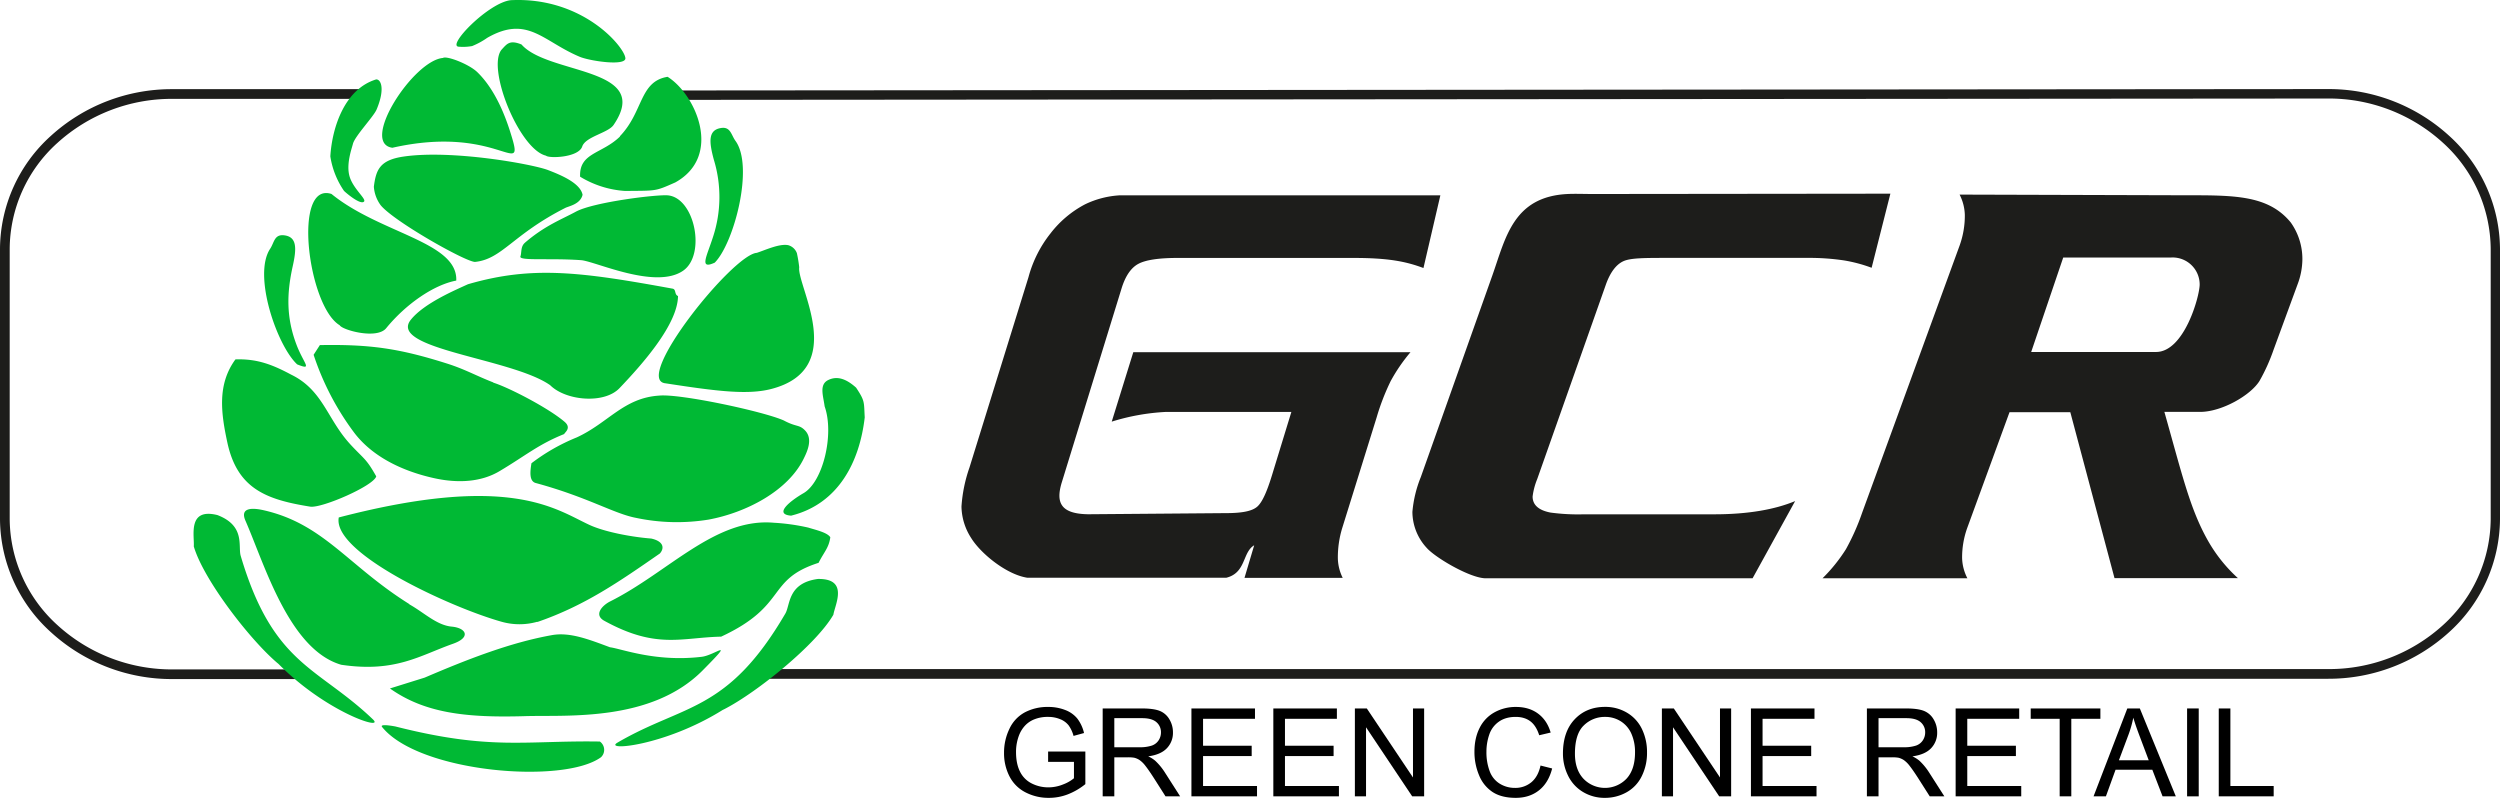 <svg xmlns="http://www.w3.org/2000/svg" width="2183.119" height="696.722" viewBox="0 0 2183.119 696.722">
  <defs>
    <style>
      .cls-1 {
        fill: #1d1d1b;
      }

      .cls-2 {
        fill: #00b934;
        fill-rule: evenodd;
      }
    </style>
  </defs>
  <g id="Слой_2" data-name="Слой 2">
    <g id="Слой_1-2" data-name="Слой 1">
      <g>
        <path class="cls-1" d="M2138.76,118.625a155.975,155.975,0,0,0-105.818-40.846l-1452.083,1.227-.127,8.212,1452.083-1.185a147.848,147.848,0,0,1,100.485,38.645,126.178,126.178,0,0,1,41.692,92.485V453.35a125.88,125.88,0,0,1-41.692,92.57,147.763,147.763,0,0,1-100.485,38.349H660.053v8.465H2032.815A156.145,156.145,0,0,0,2138.76,551.973a134.177,134.177,0,0,0,44.359-98.623V217.164A134.305,134.305,0,0,0,2138.76,118.625Z"/>
        <path class="cls-1" d="M44.401,118.668A133.713,133.713,0,0,0,0,217.248v236.102a134.093,134.093,0,0,0,44.401,98.665,156.231,156.231,0,0,0,106.115,40.973H257.731v-8.423H150.685A148.146,148.146,0,0,1,50.158,545.878,126.009,126.009,0,0,1,8.465,453.35v-236.102a125.415,125.415,0,0,1,41.523-92.316A148.568,148.568,0,0,1,150.77,86.33H323.127V77.864H150.77A156.611,156.611,0,0,0,44.401,118.668Z"/>
      </g>
      <path class="cls-1" d="M1807.887,359.934h-53.079l-36.909,101.035a76.188,76.188,0,0,0-4.487,26.455,40.55,40.55,0,0,0,4.614,17.566H1591.509a142.346,142.346,0,0,0,20.444-25.396,199.329,199.329,0,0,0,14.18-31.915l85.205-233.562a77.078,77.078,0,0,0,4.444-26.539,41.565,41.565,0,0,0-4.571-17.651l196.06.593c43.259,0,73.311-.423,93.12,23.746a55.026,55.026,0,0,1,10.159,32.211,63.236,63.236,0,0,1-4.233,21.926l-20.91,56.973a161.656,161.656,0,0,1-12.317,27.301c-7.915,12.698-33.142,27.005-51.766,27.005h-31.28c15.703,55.534,22.306,84.316,37.714,111.871a132.398,132.398,0,0,0,26.497,33.312H1846.489Zm-34.158-52.571H1882.764c24.635,0,38.095-48.676,38.095-59.004a23.619,23.619,0,0,0-23.716-23.521q-.544.002-1.088.03h-94.348Z"/>
      <path class="cls-1" d="M989.656,307.532h242.07a149.286,149.286,0,0,0-17.396,25.396,201.644,201.644,0,0,0-12.233,31.746l-30.01,96.464a87.662,87.662,0,0,0-3.809,26.539,40.125,40.125,0,0,0,4.233,16.931h-85.755l8.465-28.444c-10.412,6.095-6.942,23.915-24.211,28.317H896.959c-18.158-2.836-40.592-21.164-48.888-34.666a51.978,51.978,0,0,1-8.465-27.428,127.701,127.701,0,0,1,6.942-33.989l51.555-166.304a105.184,105.184,0,0,1,19.301-38.349,91.893,91.893,0,0,1,30.264-25.396,80.126,80.126,0,0,1,30.306-7.788h279.826L1243.028,234.052c-15.407-5.757-30.687-8.804-61.078-8.804H1028.259c-16.381,0-27.809,1.735-34.201,5.164s-11.301,10.582-14.645,21.418L927.181,421.308c-5.46,17.862-.72,27.428,23.153,27.767l123.427-1.016c11.767-.254,19.767-1.862,24.084-5.587s8.465-12.952,12.91-27.47l16.931-55.28H1017.889a190.685,190.685,0,0,0-47.068,8.465Z"/>
      <path class="cls-1" d="M1650.768,169.122,1634.387,233.841a128.505,128.505,0,0,0-23.83-6.391,204.146,204.146,0,0,0-32.296-2.243H1456.739c-20.529,0-32.888,0-39.195,2.921s-11.598,9.862-15.492,21.164l-59.682,169.056a59.258,59.258,0,0,0-4.021,15.238c0,7.28,5.206,12.021,15.619,14.01a180.783,180.783,0,0,0,29.375,1.524h113.691c29.629,0,52.994-4.233,70.56-11.555L1530.431,504.99H1297.419c-13.333,0-43.555-17.693-51.343-26.328a46.56,46.56,0,0,1-12.698-31.661A104.592,104.592,0,0,1,1240.7,416.652l62.517-176.209c11.555-32.592,18.116-68.74,65.692-71.025,6.73-.339,14.095,0,22.095,0Z"/>
      <path class="cls-2" d="M469.199,543.169c41.396-14.222,71.703-35.343,107.046-59.851,4.233-4.868,3.09-10.666-7.577-13.037-15.619-1.185-39.915-5.418-54.094-11.979-29.629-13.756-69.332-45.333-218.748-6.434-5.841,31.238,98.242,78.771,142.22,91.088a57.269,57.269,0,0,0,31.153,0m-111.787-15.45c-54.01-33.862-74.75-70.179-127.575-82.03-7.577-1.693-21.164-3.302-15.365,9.524,16.635,38.095,38.095,112.252,83.47,125.501,47.237,7.026,68.528-8.042,97.734-18.37,15.492-5.46,11.725-13.545-.804-14.899-13.418-1.058-24.381-12.233-37.46-19.513ZM430.766,333.945c-14.307-5.503-24.719-11.513-40.253-16.423-42.073-13.333-67.343-16.931-111.194-16.169l-5.46,8.465a237.033,237.033,0,0,0,35.132,67.597c15.153,20.317,40.804,33.862,71.195,40.38,19.894,4.233,39.957,3.217,55.999-6.349,22.687-13.46,33.862-23.365,56.507-32.423.254-1.27,6.688-5.164.381-10.624-13.968-12.021-48.973-30.137-62.306-34.243ZM248.165,205.481c-8.677-1.058-8.677,6.391-12.233,11.725C220.568,240.232,241.901,301.861,259.509,318.199c14.18,5.672,5.545-.762-.72-17.524-8.804-23.407-8.465-44.232-3.217-67.978C259.171,216.698,259.34,206.836,248.165,205.481Zm160.421,42.751c-11.09,5.122-38.095,16.465-49.735,30.857-20.867,25.735,88.041,33.65,121.564,57.269,13.714,13.629,47.195,16.635,60.57,2.582,20.571-21.545,50.793-55.83,51.089-80.422-3.386-1.397-1.397-5.883-4.825-6.476C507.929,237.608,465.305,231.682,408.586,248.232Zm-137.691,194.198c10.116,1.524,55.449-18.201,57.65-26.455-8.931-15.873-10.582-14.899-22.687-28.021C285.625,365.944,282.112,340.675,254.218,327.13c-15.83-8.465-29.375-13.968-48.634-13.291-15.915,21.799-12.698,46.56-6.984,72.93C207.404,426.98,232.801,436.335,270.895,442.43Zm25.693-158.474c2.159,4.233,32.592,12.698,40.677,2.582,17.354-21.164,41.523-37.798,61.163-41.523,1.439-33.862-66.539-41.058-108.951-75.639-34.243-11.174-20.571,97.903,7.069,114.58Zm401.348-50.412a122.129,122.129,0,0,0-2.032-12.402,11.259,11.259,0,0,0-7.704-7.069c-7.873-1.439-20.19,4.444-27.344,6.73-21.164,1.481-108.993,111.321-79.575,113.945,44.571,6.899,71.618,10.243,92.104,4.952,67.639-17.439,22.688-89.565,24.508-106.157Zm-239.615-21.502c-3.894,3.344-2.667,8.762-3.852,11.809-1.735,4.233,25.396,1.354,52.952,3.344,12.36.931,65.099,25.989,89.184,9.143,19.979-13.968,10.201-63.237-13.206-65.734-9.1-.974-64.761,5.799-80.422,14.18-12.444,6.772-27.174,12.148-44.698,27.259ZM332.482,179.281c11.64,14.137,74.158,49.438,82.327,49.438,23.619-2.413,32.804-23.788,78.814-47.153,3.048-1.566,13.164-3.175,15.111-11.471-1.989-10.37-19.513-17.481-30.179-21.587-13.46-5.164-84.02-17.989-126.263-11.767-20.571,3.048-23.957,11.428-25.82,26.285A30.814,30.814,0,0,0,332.482,179.281Zm200.166,385.941c-18.497-6.899-35.005-13.375-50.539-10.624-36.867,6.561-74.539,21.418-111.236,37.121l-30.349,9.481c30.433,21.545,66.454,25.735,118.22,24.169,36.275-1.1,110.051,5.333,154.918-39.999,29.291-29.629,10.963-13.206-.931-11.809C572.435,578.343,542.552,566.449,532.648,565.222ZM524.859,661.22a8.889,8.889,0,0,0-1.016-13.672c-65.226-1.058-95.279,8-178.579-13.164-8.042-1.481-13.333-1.651-11.598.466C365.666,674.68,492.183,685.177,524.859,661.22ZM241.732,578.555l1.481,1.227c41.735,42.327,93.332,58.835,82.454,48.423-48.253-46.179-87.11-47.026-115.469-142.813-2.455-8.465,4.233-26.201-20.317-35.597-26.37-6.603-19.936,18.243-20.656,27.343C177.479,505.625,217.393,557.645,241.732,578.555Zm391.105,40.55-1.735.847c-50.793,31.746-104.887,36.148-91.808,28.486,58.031-33.862,95.998-26.074,146.622-112.845,4.233-7.577,1.989-26.455,28.275-30.01,27.259-.466,15.026,22.264,13.545,31.238-14.899,25.862-66.2,67.428-94.898,82.284Zm81.988-127.617c-46.137,14.772-26.455,37.163-85.078,64.465-34.92.762-56.38,11.217-101.967-13.799-9.524-5.164-2.032-13.375,4.952-16.931,50.793-25.396,91.893-73.269,142.982-68.74a180.23,180.23,0,0,1,30.095,4.233c6.137,1.947,16.719,4.233,19.259,8.465C723.798,478.45,719.565,482.048,714.825,491.487ZM541.283,119.006c20.698-21.46,16.931-47.872,41.693-51.936,24.592,15.322,48.423,69.036,6.73,92.231-17.989,7.915-15.788,7.153-43.851,7.45a86.178,86.178,0,0,1-39.28-12.444c-.889-21.121,19.005-19.682,34.878-35.132ZM464.077,404.547A170.748,170.748,0,0,1,503.696,381.944c27.555-12.698,40.888-34.497,71.957-36.486,17.989-1.82,91.385,13.841,108.866,21.756,11.005,5.883,13.206,3.344,18.285,8.465,7.492,7.45,1.989,18.836-.974,24.846-13.714,28.105-50.116,47.153-83.258,53.248a172.358,172.358,0,0,1-63.491-1.608c-19.174-3.725-42.327-18.201-87.321-30.391C461.707,420.039,463.104,410.938,464.077,404.547Zm291.043-40.042c-4.444,38.476-22.687,75.427-64.295,85.798-15.576-1.228-.593-13.037,10.92-19.682,16.931-9.862,26.963-51.385,18.37-75.766-1.185-9.1-4.995-19.005,3.132-22.984s16.042-.762,24.338,6.645C755.417,350.325,754.359,350.749,755.12,364.505ZM629.493,111.811c8.465-1.439,8.973,5.968,12.698,11.132,16.465,22.307-1.227,89.438-18.031,106.411-13.883,6.349-7.069-5.164-1.608-22.18a111.575,111.575,0,0,0,.804-67.724C619.038,123.535,618.403,113.631,629.493,111.811ZM288.461,136.53c1.608-25.777,12.698-58.835,39.999-67.174,4.233-.212,8,8.254.381,26.328-2.54,6.053-18.878,23.153-20.613,29.841-1.143,4.487-6.095,17.904-2.963,28.571s14.561,19.428,12.698,21.841c-3.048,3.682-16.931-8.465-17.608-9.312A72.592,72.592,0,0,1,288.461,136.53Zm98.369-85.925c3.048-2.116,22.603,5.249,30.01,12.444,18.455,17.862,27.174,46.941,30.222,57.015,10.751,35.894-14.01-11.513-104.422,8.973C314.069,125.017,360.883,52.806,386.83,50.605Zm89.946,85.332c2.624,2.54,27.936,1.735,31.576-7.788,2.667-8.846,22.687-11.979,27.47-19.047C570.446,58.309,478.765,65.547,455.4,38.838c-10.455-4.233-12.698-.508-17.439,4.571C424.84,59.621,453.411,130.35,476.776,135.937ZM446.131.151c62.179-3.005,98.03,39.703,99.893,50.031,2.243,8.042-30.687,3.217-39.788-.593-32.169-13.46-45.502-36.74-80.761-16.55a65.776,65.776,0,0,1-13.206,7.196,44.528,44.528,0,0,1-11.64.55C389.624,40.235,426.829,2.098,446.131.151Z"/>
      <g>
        <path d="M915.263,665.305v-9.006l32.517-.052v28.485a57.418,57.418,0,0,1-15.447,8.98,45.814,45.814,0,0,1-16.337,3.011,43.592,43.592,0,0,1-20.552-4.843,32.017,32.017,0,0,1-13.954-14.007,44.102,44.102,0,0,1-4.713-20.473,47.507,47.507,0,0,1,4.686-20.919A31.166,31.166,0,0,1,894.947,622.054a42.254,42.254,0,0,1,20.264-4.713,40.149,40.149,0,0,1,15.054,2.697,24.959,24.959,0,0,1,10.551,7.514,33.329,33.329,0,0,1,5.812,12.567l-9.163,2.513a28.36,28.36,0,0,0-4.294-9.216,17.614,17.614,0,0,0-7.331-5.367,26.884,26.884,0,0,0-10.577-2.016,31.144,31.144,0,0,0-12.043,2.121,22.477,22.477,0,0,0-8.195,5.577,26.592,26.592,0,0,0-4.843,7.592,40.173,40.173,0,0,0-2.932,15.447q0,10.263,3.534,17.175a22.62,22.62,0,0,0,10.289,10.263,31.856,31.856,0,0,0,14.347,3.351,34.084,34.084,0,0,0,12.881-2.54,33.244,33.244,0,0,0,9.53-5.419V665.305Z"/>
        <path d="M962.913,695.413V618.651h34.035q10.263,0,15.604,2.068a17.063,17.063,0,0,1,8.535,7.304,21.792,21.792,0,0,1,3.194,11.572,19.305,19.305,0,0,1-5.289,13.771q-5.289,5.603-16.337,7.121a26.343,26.343,0,0,1,6.126,3.822,52.782,52.782,0,0,1,8.43,10.211l13.352,20.892H1017.788l-10.158-15.97q-4.451-6.912-7.331-10.577a23.049,23.049,0,0,0-5.158-5.131,15.246,15.246,0,0,0-4.634-2.042,30.516,30.516,0,0,0-5.655-.367H973.071v34.087Zm10.158-42.884h21.835a32.746,32.746,0,0,0,10.891-1.44,11.59,11.59,0,0,0,5.969-4.608,12.463,12.463,0,0,0,2.042-6.886,11.438,11.438,0,0,0-3.953-8.954q-3.953-3.508-12.488-3.508H973.071Z"/>
        <path d="M1040.408,695.413V618.651h55.503v9.059H1050.566v23.51h42.465V660.226H1050.566v26.128h47.126v9.059Z"/>
        <path d="M1111.934,695.413V618.651h55.503v9.059h-45.345v23.51h42.465V660.226h-42.465v26.128h47.126v9.059Z"/>
        <path d="M1183.146,695.413V618.651h10.42l40.319,60.268V618.651h9.739v76.762h-10.42l-40.319-60.321v60.321Z"/>
        <path d="M1345.258,668.499l10.158,2.566q-3.194,12.514-11.493,19.086t-20.29,6.571q-12.41,0-20.185-5.053a31.551,31.551,0,0,1-11.834-14.635,52.218,52.218,0,0,1-4.058-20.578q0-11.991,4.582-20.919a31.391,31.391,0,0,1,13.038-13.562,38.095,38.095,0,0,1,18.615-4.634q11.52,0,19.374,5.865t10.944,16.494l-10.001,2.356q-2.67-8.378-7.75-12.2T1323.58,626.034q-8.849,0-14.792,4.241a22.397,22.397,0,0,0-8.352,11.389,45.85,45.85,0,0,0-2.409,14.74,46.841,46.841,0,0,0,2.854,17.096,21.258,21.258,0,0,0,8.875,10.917,24.891,24.891,0,0,0,13.038,3.613,21.848,21.848,0,0,0,14.452-4.922Q1343.163,678.186,1345.258,668.499Z"/>
        <path d="M1364.841,658.027q0-19.112,10.263-29.925t26.495-10.813a36.756,36.756,0,0,1,19.164,5.079,33.17,33.17,0,0,1,13.012,14.164,46.002,46.002,0,0,1,4.477,20.604,45.231,45.231,0,0,1-4.713,20.892,32.173,32.173,0,0,1-13.352,13.954,38.149,38.149,0,0,1-18.641,4.739,36.297,36.297,0,0,1-19.374-5.236,33.695,33.695,0,0,1-12.933-14.295A43.322,43.322,0,0,1,1364.841,658.027Zm10.472.157q0,13.876,7.462,21.861a26.03,26.03,0,0,0,37.596-.079q7.409-8.064,7.409-22.882a39.324,39.324,0,0,0-3.168-16.363,24.34,24.34,0,0,0-9.268-10.839,25.127,25.127,0,0,0-13.693-3.849,25.973,25.973,0,0,0-18.562,7.409Q1375.313,640.852,1375.313,658.184Z"/>
        <path d="M1451.238,695.413V618.651h10.42l40.319,60.268V618.651h9.739v76.762h-10.42l-40.319-60.321v60.321Z"/>
        <path d="M1528.995,695.413V618.651h55.503v9.059h-45.345v23.51h42.465V660.226h-42.465v26.128h47.126v9.059Z"/>
        <path d="M1630.263,695.413V618.651h34.035q10.263,0,15.604,2.068a17.063,17.063,0,0,1,8.535,7.304,21.792,21.792,0,0,1,3.194,11.572,19.305,19.305,0,0,1-5.289,13.771q-5.289,5.603-16.337,7.121a26.343,26.343,0,0,1,6.126,3.822,52.782,52.782,0,0,1,8.43,10.211l13.352,20.892h-12.776l-10.158-15.97q-4.451-6.912-7.331-10.577a23.049,23.049,0,0,0-5.158-5.131,15.246,15.246,0,0,0-4.634-2.042,30.516,30.516,0,0,0-5.655-.367h-11.781v34.087Zm10.158-42.884h21.835a32.746,32.746,0,0,0,10.891-1.44,11.59,11.59,0,0,0,5.969-4.608,12.463,12.463,0,0,0,2.042-6.886,11.438,11.438,0,0,0-3.953-8.954q-3.953-3.508-12.488-3.508h-24.296Z"/>
        <path d="M1707.758,695.413V618.651h55.503v9.059H1717.916v23.51h42.465V660.226H1717.916v26.128h47.126v9.059Z"/>
        <path d="M1798.605,695.413V627.709h-25.291v-9.059H1834.159v9.059h-25.395v67.704Z"/>
        <path d="M1828.19,695.413l29.48-76.762h10.944l31.417,76.762h-11.572l-8.954-23.249h-32.098l-8.43,23.249Zm22.149-31.522h26.024l-8.011-21.259q-3.665-9.687-5.446-15.918a97.852,97.852,0,0,1-4.137,14.661Z"/>
        <path d="M1909.874,695.413V618.651h10.158v76.762Z"/>
        <path d="M1937.521,695.413V618.651h10.158v67.704h37.805v9.059Z"/>
      </g>
    </g>
  </g>
</svg>
